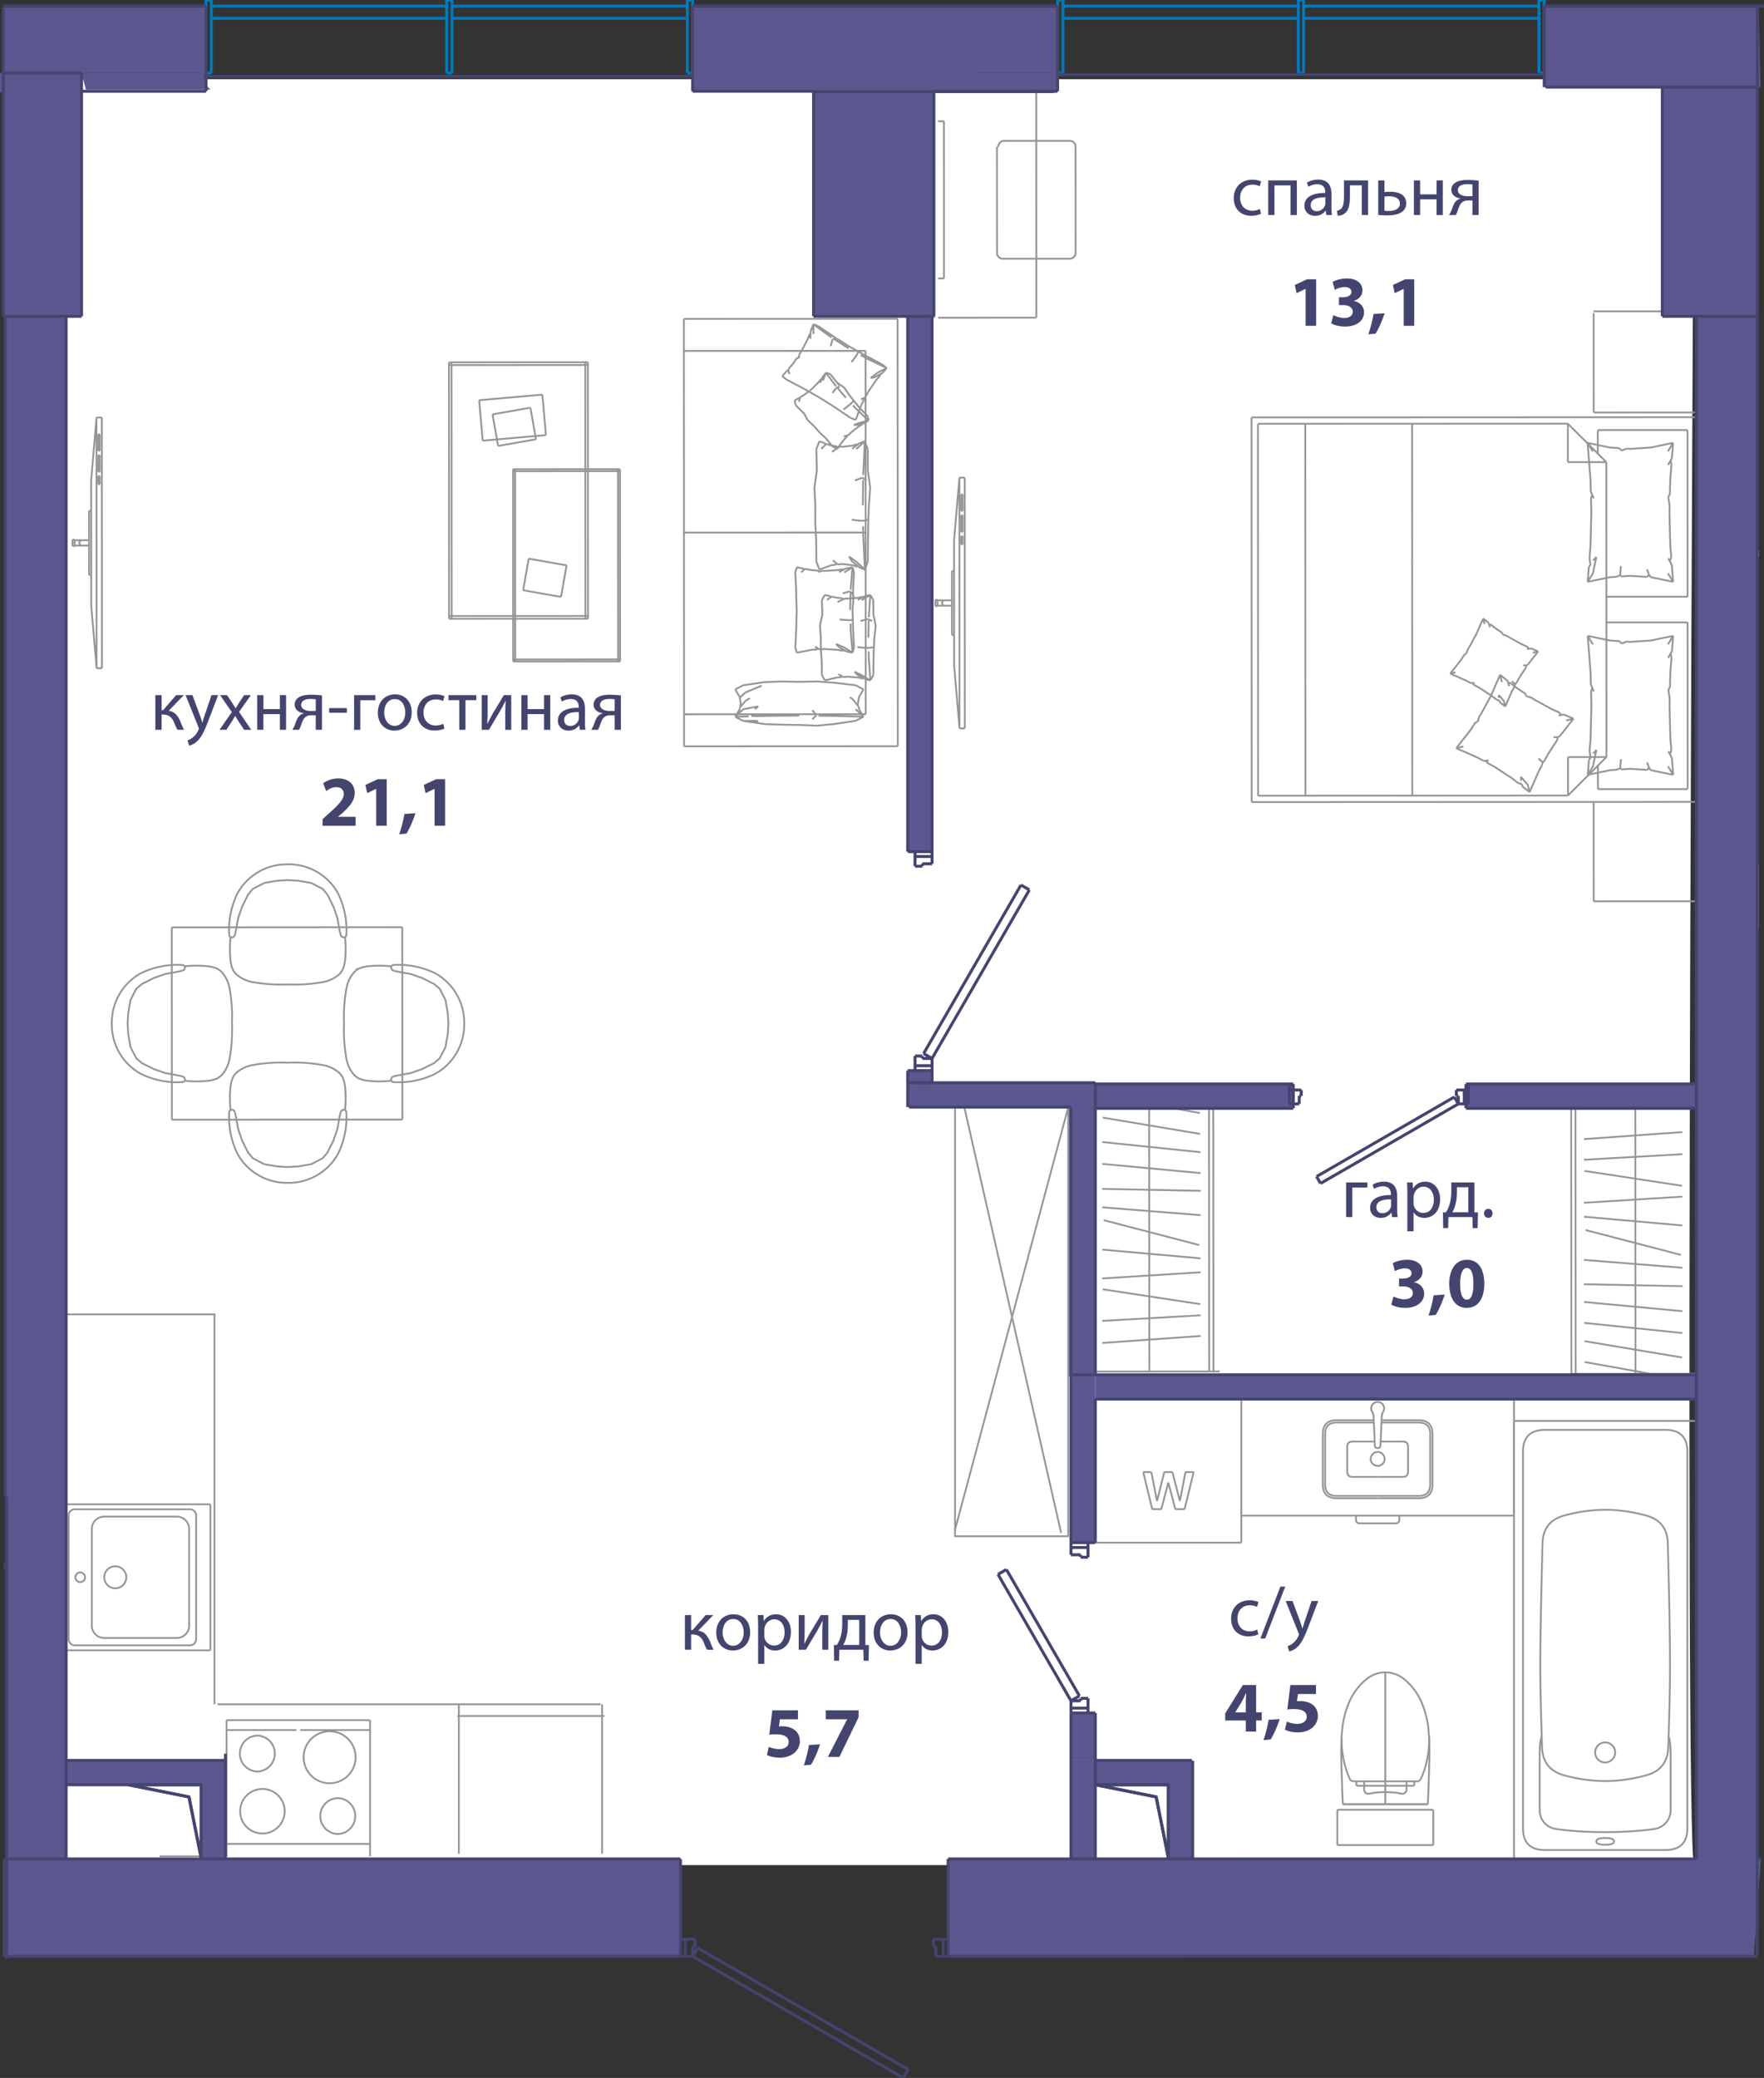 <svg version="1.1" xmlns="http://www.w3.org/2000/svg" xmlns:xlink="http://www.w3.org/1999/xlink" viewBox="0 0.125 147.794 174.097"><rect x="0" y="0.125" width="147.794" height="174.097" fill="#333333" stroke="none"/><path fill-rule="evenodd" clip-rule="evenodd" fill="#FFF" d="M141.942 156.39H5.35V6.762h136.592s-.889 148.74 0 149.63z"></path><path fill="none" stroke="#969595" stroke-width=".15" stroke-miterlimit="10" d="M112.048 154.708h4.02m-4.02-2.956v2.956m0-2.956h4.02m4.018 2.956h-4.019m4.019-2.956v2.956m0-2.956h-4.019m-3.665-6.027c-.057.976-.024 1.893.005 2.81.029.918.052 1.836.102 2.753m0 0h7.117m0 0c.05-.917.073-1.835.102-2.753s.061-1.834 0-2.895m-7.321-.125c.086-.858.12-1.05.157-1.241.078-.39.175-.772.385-1.321m.001 0c.3-.788.78-1.48 1.408-2.034m0 0c1.029-.909 2.391-.909 3.42 0m0 0a5.158 5.158 0 0 1 1.409 2.034m0 0c.21.55.355 1.12.456 1.704"></path><path fill="none" stroke="#969595" stroke-width=".15" stroke-miterlimit="10" d="M119.643 144.657c.086.858.094 1.092.092 1.325a7.88 7.88 0 0 1-.092 1.137 7.827 7.827 0 0 1-.514 1.858c-.051.12-.106.239-.264.393m0 0h-.374m-.001 0h-.646m0 0h-3.552m0 0h-.647m0 0c-.125 0-.25 0-.493-.074m0 0a6.7 6.7 0 0 1-.112-.243 7.754 7.754 0 0 1-.552-2.01 8.242 8.242 0 0 1-.081-1.528m1.238 4.224v-.369m.647.369h-.647m.647-.369v.369m-.647-.369h.647m4.198.369v-.369m-.646.369h.647m-.647-.369v.369m.646-.369h-.646m-1.776.9c.161 0 .322.01.484.02.224.014.449.028.666.077.064.014.127.032.193.04a.44.44 0 0 0 .238-.03.349.349 0 0 0 .195-.338v-.3m-3.552 0v.3a.349.349 0 0 0 .195.338.438.438 0 0 0 .238.03c.066-.008.129-.026.192-.04.218-.049.443-.063.667-.077.162-.01.323-.02.484-.02m0-.531h-1.776m3.552 0h-1.776m3.558 1.549h-7.117m3.558-4.61v-.05m0 3.606v-3.556m0 3.607v-.05m0-.001v.051m0-.8v.75m0-10.017v.44m0-.295v-.145m0 8.608v-8.463m0 8.809v.4m0-9.059v8.659m0-8.852v.193m0-.144v-.05m0 7.668v-7.618m0 8.128v-.51m0 .839v-.329m0 1.053v-.724m0 1.609v.109m0-1.926v1.817m0-1.925v.108m0 1.399v-1.508m0 1.926v-.418m0 .527v-.109m0 .853v-10.814m0 0v-.202m0 0v5.253m0 0v5.566m0-.001v.198m0-3.526v-1.993m-.642-20.116h-3.43m0 0c-.777 0-1.165-.389-1.165-1.166m0 0v-4.206m0-.001c0-.776.388-1.165 1.165-1.165m0 0h3.103m.327 6.344h-3.43"></path><path fill="none" stroke="#969595" stroke-width=".15" stroke-miterlimit="10" d="M111.995 125.459c-.648 0-.971-.324-.971-.972m0 0v-4.206m0-.001c0-.647.323-.97.97-.97m.001 0h3.111m.319 4.555h-2.102m0 0c-.298 0-.447-.149-.447-.447m0 0v-2.068m0 0c0-.298.15-.447.447-.447m0 0h1.853m.249 4.75h3.43m0 0c.777 0 1.166-.389 1.166-1.166m-.001 0v-4.206m0-.001c0-.776-.388-1.165-1.165-1.165m0 0h-3.103m.134-.708c-.074.121-.115.287-.124.497m0 0-.101 2.309m-.001 0c0 .157-.078.235-.235.235m0 0c-.157 0-.235-.078-.235-.235m0 0-.101-2.31m0 .001c-.01-.21-.05-.376-.124-.497m0 0a.505.505 0 0 1-.01-.543m.001 0a.505.505 0 0 1 .47-.274"></path><path fill="none" stroke="#969595" stroke-width=".15" stroke-miterlimit="10" d="M115.425 117.59c.21 0 .366.091.47.274m-.001 0c.103.183.1.364-.008.543m-.461 7.052h3.43m0 0c.648 0 .971-.324.971-.972m0 0v-4.206m0-.001c0-.647-.323-.97-.97-.97m-.001 0h-3.111m-.901 3.074a.583.583 0 1 1 1.165 0 .583.583 0 0 1-1.165 0zm.582 1.481h2.102m0 0c.298 0 .447-.149.447-.447m0 0v-2.068m0 0c0-.298-.149-.447-.447-.447m0 0h-1.853m-2.061 6.534c0 .213.106.32.32.32m-.001-.001h2.986m0 0c.213 0 .32-.106.32-.319m-.001 0v-.328m0 .001h-3.624m0 0v.327m-9.611-.327v-9.765m22.846 9.765h-22.846m22.846-9.765v9.764m-22.846 2.264v-12.028m0 0v12.028m0 0v-12.028m0 12.028H91.77m7.556-5.912h.682m-1.156 2.425.474-2.425m-1.099 0 .625 2.425m-1.307-2.425h.682m-1.288 2.425.606-2.425m-1.08 0 .474 2.425m-1.156-2.425h.682m.075 3.107-.757-3.107m1.516 3.107h-.758m1.345-2.236-.587 2.236m1.174 0-.587-2.236m1.364 2.236h-.777m1.535-3.107-.758 3.107m29.92 19.028c-.172.55-.172 1.001-.172 2.154v3.993m0 0c0 .863.568 1.513 1.424 1.63m0 0c1.245.169 2.6.253 4.064.253m0 0c1.465 0 2.82-.084 4.065-.253m-.001 0c.856-.117 1.424-.767 1.424-1.63m0 0v-3.993c0-1.153 0-1.603-.171-2.154m-5.317-18.976c1.104 0 2.247.16 3.428.48m0 0c1.17.316 1.776 1.08 1.819 2.29m0 0c.126 4.762.19 8.204.19 10.327"></path><path fill="none" stroke="#969595" stroke-width=".15" stroke-miterlimit="10" d="M139.922 139.717c0 1.695-.05 3.966-.151 6.812m0 .001c-.044 1.236-.663 2.015-1.857 2.338m0 0c-1.18.32-2.324.48-3.428.48m0-.001a13.13 13.13 0 0 1-3.428-.479m0 0c-1.194-.323-1.813-1.102-1.857-2.339m0 .001c-.1-2.847-.151-5.118-.151-6.813m0 0c0-2.123.063-5.565.19-10.327m0 0c.042-1.21.649-1.974 1.818-2.29m0 0a13.114 13.114 0 0 1 3.428-.48m-.839 20.33a.839.839 0 1 1 1.678 0 .839.839 0 0 1-1.678 0zm-4.213-27.024c-1.223 0-1.835.612-1.835 1.836m0 0v31.527m0 0c0 1.224.612 1.835 1.835 1.835m0 0h10.104m0 0c1.223 0 1.835-.611 1.835-1.835m0 0v-31.527m0 0c0-1.224-.612-1.836-1.835-1.836m0 0h-10.104m12.69-.75h-15.276m0 0v36.699m6.902-1.473c0-.188.245-.282.736-.282m0 0c.491 0 .737.094.737.282m0 0c0 .187-.246.281-.737.281m0 0c-.491 0-.737-.094-.737-.281M17.626 126.159H5.39m0 0h12.236M5.39 138.394V126.16m0-.001v12.235m0-12.235h12.236m0 0H5.39m12.236 12.235H5.39m0 0V126.16m0-.001h12.236m0 0v12.235m-8.889-6.118a.921.921 0 1 1 1.843 0 .921.921 0 0 1-1.843 0zm-2.419 0a.403.403 0 1 1 .807 0 .403.403 0 0 1-.807 0zm-.05 5.698h9.648m-10.166-.518c0 .286.232.518.518.518m-.518-10.877v10.36m.518-10.878a.518.518 0 0 0-.518.518m10.166-.518H6.268m10.166.518a.518.518 0 0 0-.518-.518m.518 10.877v-10.36m-.518 10.878a.518.518 0 0 0 .518-.518m-7.705-.096h6.086m-7.122-1.037c0 .572.464 1.036 1.036 1.036m-1.036-9.129v8.093m1.036-9.129c-.572 0-1.036.464-1.036 1.036m7.122-1.036H8.729m7.121 1.036c0-.572-.463-1.036-1.035-1.036m1.035 9.129v-8.093m-1.035 9.13c.572 0 1.036-.465 1.036-1.037m2.387 6.595h32.087m.118 0v12.522m-12-12.522v12.522m-.13-11.543h12.326M13.37 155.65h5.402m12.234-11.405H18.98m0 0v10.368m0 0h12.026m0 0v-10.368m-12.026.83v10.575m0-10.575h5.847m.332 0h5.847m0 0v10.575m-2.706-4.873a1.504 1.504 0 0 1 0 3.007 1.504 1.504 0 0 1 0-3.007m-.684-5.599a2.177 2.177 0 1 1 0 4.354 2.177 2.177 0 0 1 0-4.354m-5.63 4.832a1.865 1.865 0 1 1 0 3.732 1.865 1.865 0 1 1 0-3.732m-.425-4.469a1.504 1.504 0 0 1 0 3.007 1.504 1.504 0 0 1 0-3.007m9.445 3.889v6.22m-12.026 0v-6.22"></path><path fill="none" stroke="#969595" stroke-width=".15" stroke-miterlimit="10" d="M4.673 110.245H17.97v32.673M147.277 72.56v5.402m-89.979-51.12.016 35.814m0 0 17.906-.008m0 0-.015-35.813m0 0-17.907.007m.002 2.686 15.22-.006M57.313 59.97l15.22-.007m-.013-30.441.013 30.441M57.306 44.749l15.22-.007m-6.982-13.107.367-.42m-.026.705-.34-.285m1.425-1.811.139-.204m-.678.998.309-.454m.576 2.511-1.43-.755m2.761 1.505-1.33-.75m-.208-3.055.558-1.07m.263-.695.213-.567m0 0 .022.818m-.498.444.157-.415m.319-.847 1.525 1.108m2.709 5.25-.209.401m0 0-.476 1.263m0 0-.413-.165m-1.342-.903 1.342.903m3.012-4.182-.354.405m-.377-.038.731-.367m-.568.651-.319.366m0 0-.678.998m-.611-3.1.477.267m0 0 1.699.818m-4.379-2.411 1.193.76m.392.953-.16.198m.16-.198.337-.49m1.726 1.555-.616.469m-.218 1.179-.224.43m1.435-2.04-.632.354m0 0-.06.02m-.301.057.361-.077m.441-.247-.023.14m-1.59 1.955.186-.053m.183-.109-.183.11m-3.224.191-.141-.108m.983.641-.842-.533m-.076-.059-.038-.013m-.001 0-.333-.212m-.717-5.57-.037.65m-.988 1.65.065-.331m-.902 1.211.363-.417m-.377.574.092.263m-.092-.263.014-.157m-.008.091-.149.088m2.645-3.761-.413-.165m-.227.806-.092.041m.732-.682 1.342.903m.224.142 1.066.675m-1.29-.817.174.133m-.319.068.23-.084m4.308 2.49-.34-.286m-.001 0-1.431-.754m-.656-.37-.675-.38m.778.438.553.312m-2.397-1.425-.138-.025m1.904 1.139-.025-.059m-.029.221.054-.162m.078-.001-.09-.027m.501 4.062.02-.175m-5.474-3.406-.183.099m2.853-1.037.16-.57m-4.209 3.078.367-.42m-.026.705-.34-.285m1.425-1.811.139-.204m-.678.998.309-.454m.576 2.511-1.43-.755m2.761 1.505-1.33-.75m-.208-3.055.558-1.07m.263-.695.213-.567m0 0 .022.818m-.498.444.157-.415m.319-.847 1.525 1.108m2.709 5.25-.209.401m0 0-.476 1.263m0 0-.413-.165m-1.342-.903 1.342.903m3.012-4.182-.354.405m-.377-.038.731-.367m-.568.651-.319.366m0 0-.678.998m-.611-3.1.477.267m0 0 1.699.818m-4.379-2.411 1.193.76m.392.953-.16.198m.16-.198.337-.49m1.726 1.555-.616.469m-.218 1.179-.224.43m1.435-2.04-.632.354m0 0-.06.02m-.301.057.361-.077m.441-.247-.023.14m-1.59 1.955.186-.053m.183-.109-.183.11m-3.224.191-.141-.108m.983.641-.842-.533m-.076-.059-.038-.013m-.001 0-.333-.212m-.717-5.57-.037.65m-.988 1.65.065-.331m-.902 1.211.363-.417m-.377.574.092.263m-.092-.263.014-.157m-.008.091-.149.088m2.645-3.761-.413-.165m-.227.806-.092.041m.732-.682 1.342.903m.224.142 1.066.675m-1.29-.817.174.133m-.319.068.23-.084m4.308 2.49-.34-.286m-.001 0-1.431-.754m-.656-.37-.675-.38m.778.438.553.312m-2.397-1.425-.138-.025m1.904 1.139-.025-.059m-.029.221.054-.162m.078-.001-.09-.027m.501 4.062.02-.175m-5.474-3.406-.183.099m2.853-1.037.16-.57M62.26 60.525l1.27.06m0 0-.18-.08m8.337-2.967.658.347m-2.457-.559-1.419-.104m.001 0-1.497.028m2.915.076 1.799.212m.195 1.492.104-.545m0 0 .36-.6m-10.086-.343 1.798-.266m0 0 1.418-.053m-3.875.667.658-.348m3.217-.319 1.497.027m-5.372.64.36.6m.017.092.48-.439m6.112 1.947.96.009m0 0 2.816.075m0 0-.659-.627m.216-.409-.02-.108m.463 1.144-.36-.6m.001 0-.049-.251m-10.336.856 1.123-.031m-.465-.597-.658.628m1.805-.05 1.012-.028m0 0 2.555-.023m-4.495-1.246-.485.572m0 0-.033.174m0 0-.359.6m2.213-2.6-1.357.565m-.48.439.087.452m.751-.406-.337.204m-.219.719 1.27-.245m0 0-.28.24m-.3.556.457.027m4.652-.502.34.427m3.051-1.342-.235-.172m.723.783-.489-.61m-9.435-.163-.054-.06m7.93 2.298 1.798-.267m-3.218.403 1.42-.136m1.798-.267.658-.347m-5.372.692 1.497.058m3.432-1.786-.06.066m-10.241.975.659.346m3.217.316-1.419-.05m2.915.075-1.496-.025m-1.418-.051-1.8-.265m-.241-1.249.046-.242m-.046.242.044.046m1.187 1.198.28.065m-1.27-.06.99-.006m5.15-.465-.34.342m-4.81.124.1-.014m-1.09.019 1.27.06m0 0-.18-.08m8.337-2.967.658.347m-2.457-.559-1.419-.104m.001 0-1.497.028m2.915.076 1.799.212m.195 1.492.104-.545m0 0 .36-.6m-10.086-.343 1.798-.266m0 0 1.418-.053m-3.875.667.658-.348m3.217-.319 1.497.027m-5.372.64.36.6m.017.092.48-.439m6.112 1.947.96.009m0 0 2.816.075m0 0-.659-.627m.216-.409-.02-.108m.463 1.144-.36-.6m.001 0-.049-.251m-10.336.856 1.123-.031m-.465-.597-.658.628m1.805-.05 1.012-.028m0 0 2.555-.023m-4.495-1.246-.485.572m0 0-.033.174m0 0-.359.6m2.213-2.6-1.357.565m-.48.439.087.452m.751-.406-.337.204m-.219.719 1.27-.245m0 0-.28.24m-.3.556.457.027m4.652-.502.34.427m3.051-1.342-.235-.172m.723.783-.489-.61m-9.435-.163-.054-.06m7.93 2.298 1.798-.267m-3.218.403 1.42-.136m1.798-.267.658-.347m-5.372.692 1.497.058m3.432-1.786-.06.066m-10.241.975.659.346m3.217.316-1.419-.05m2.915.075-1.496-.025m-1.418-.051-1.8-.265m-.241-1.249.046-.242m-.046.242.044.046m1.187 1.198.28.065m-1.27-.06.99-.006m5.15-.465-.34.342m-4.81.124.1-.014M68.648 37.1l.413.148m-.666.51.253-.659m1.718.441.185.022m-2.115 1.994-.041-1.798m1.251-.3.412.047m-1.622 2.051-.199 1.419m.073 1.496-.073-1.496m2.313-3.413.905-.105m.549-.197.448-.163m0 0-.72.66m-.277-.3.328-.118m.669-.242-.126 2.817m-3.927 7.271-.014-1.799m1.605 2.058-.34.04m0-.001-.997.36m0 0-.254-.658m-.089-4.714v1.494m.075 1.421-.075-1.421m4.147 3.876-.398-.143m-.323-.515.72.658m-.638-.229-.358-.13m0 .001-.905-.104m1.761-3.174.013.82m0 0 .128 2.816m-.137-7.492-.03 2.12m-.663 1.239-.26-.054m.26.054.648.056m-.539 3.419-.602-.432m-.579.628-.364.042m0-.001-.405-.349m2.274.627-.674-.54m-.252-.407.252.407m.5.401-.068.053m.186-10.352-.6.452m-1.038-.172-.657.45m-.472-.68.409.148m-.516-.044-.315.322m.315-.322.107-.103m-.042.04-.134-.103m3.649 2.306-.003-1.798m0 0-.255-.659m-.615.288-.054-.046m1.126 3.634-.113 1.496m.113-1.496-.198-1.419m-.455.594.344.232m-.143 7.461.254-.658m.012-1.799-.012 1.799m.032-3.217-.02 1.418m.02-1.418.053-1.497m-.112 1.184-.083.055m-.326.056.326-.056m-2.611 3.736.13-.085m.105-9.722-.167-.132m1.568 2.875.63-.232M68.648 37.1l.413.148m-.666.51.253-.659m1.718.441.185.022m-2.115 1.994-.041-1.798m1.251-.3.412.047m-1.622 2.051-.199 1.419m.073 1.496-.073-1.496m2.313-3.413.905-.105m.549-.197.448-.163m0 0-.72.66m-.277-.3.328-.118m.669-.242-.126 2.817m-3.927 7.271-.014-1.799m1.605 2.058-.34.04m0-.001-.997.36m0 0-.254-.658m-.089-4.714v1.494m.075 1.421-.075-1.421m4.147 3.876-.398-.143m-.323-.515.72.658m-.638-.229-.358-.13m0 .001-.905-.104m1.761-3.174.013.82m0 0 .128 2.816m-.137-7.492-.03 2.12m-.663 1.239-.26-.054m.26.054.648.056m-.539 3.419-.602-.432m-.579.628-.364.042m0-.001-.405-.349m2.274.627-.674-.54m-.252-.407.252.407m.5.401-.068.053m.186-10.352-.6.452m-1.038-.172-.657.45m-.472-.68.409.148m-.516-.044-.315.322m.315-.322.107-.103m-.042.04-.134-.103m3.649 2.306-.003-1.798m0 0-.255-.659m-.615.288-.054-.046m1.126 3.634-.113 1.496m.113-1.496-.198-1.419m-.455.594.344.232m-.143 7.461.254-.658m.012-1.799-.012 1.799m.032-3.217-.02 1.418m.02-1.418.053-1.497m-.112 1.184-.083.055m-.326.056.326-.056m-2.611 3.736.13-.085m.105-9.722-.167-.132m1.568 2.875.63-.232m-3.144 9.821.413.099m-.667.34.254-.44m1.718.295.184.014m-2.115 1.33-.041-1.2m1.252-.199.411.031m-1.622 1.368-.199.946m.072.997-.072-.997m2.314-2.276.905-.07m.549-.132.448-.108m0 0-.72.44m-.277-.2.327-.079m.67-.161-.127 1.878m-3.929 4.848-.013-1.2m1.605 1.372-.34.026m0 0-.997.24m0 0-.254-.438m-.089-3.143v.996m.075.947-.075-.947m4.147 2.584-.398-.096m-.323-.343.72.439m-.638-.153-.358-.086m0-.001-.905-.068m1.762-2.116.012.546m0 0 .128 1.878m-.136-4.995-.03 1.414m-.663.826-.26-.037m.26.037.647.037m-.539 2.279-.602-.288m-.579.419-.364.028m0 0-.405-.233m2.273.417-.673-.36m-.252-.271.252.271m.5.268-.068.035m.188-6.902-.6.302m-1.038-.114-.658.3m-.472-.453.41.098m-.516-.03-.315.215m.315-.215.107-.068m-.042.027-.134-.07m3.649 1.538-.004-1.199m0 0-.254-.439m-.616.193-.054-.032m1.126 2.422-.114.998m.114-.998-.198-.945m-.455.395.344.155m-.144 4.975.254-.44m.012-1.198-.012 1.199m.033-2.145-.02.946m.02-.946.052-.998m-.112.79-.082.036m-.327.038.327-.038m-2.612 2.491.13-.057m.106-6.481-.167-.088m1.568 1.917.63-.155m-3.607-2.032.413.099m-.667.34.254-.44m1.718.295.184.014m-2.115 1.33-.041-1.2m1.252-.199.411.031m-1.622 1.368-.199.946m.072.997-.072-.997m2.314-2.276.905-.07m.549-.132.448-.108m0 0-.72.44m-.277-.2.327-.079m.67-.161-.127 1.878m-3.929 4.848-.013-1.2m1.605 1.372-.34.026m0 0-.997.24m0 0-.254-.438m-.089-3.143v.996m.075.947-.075-.947m4.147 2.584-.398-.096m-.323-.343.72.439m-.638-.153-.358-.086m0-.001-.905-.068m1.762-2.116.012.546m0 0 .128 1.878m-.136-4.995-.03 1.414m-.663.826-.26-.037m.26.037.647.037m-.539 2.279-.602-.288m-.579.419-.364.028m0 0-.405-.233m2.273.417-.673-.36m-.252-.271.252.271m.5.268-.068.035m.188-6.902-.6.302m-1.038-.114-.658.3m-.472-.453.41.098m-.516-.03-.315.215m.315-.215.107-.068m-.042.027-.134-.07m3.649 1.538-.004-1.199m0 0-.254-.439m-.616.193-.054-.032m1.126 2.422-.114.998m.114-.998-.198-.945m-.455.395.344.155m-.144 4.975.254-.44m.012-1.198-.012 1.199m.033-2.145-.02.946m.02-.946.052-.998m-.112.79-.082.036m-.327.038.327-.038m-2.612 2.491.13-.057m.106-6.481-.167-.088m1.568 1.917.63-.155m-5.967-4.349.507.099m-.629.34.122-.439m2.109.294.227.014m-1.111-.069.506.031m-1.772 1.784-.08-1.615m.083 2.145.034.997m-.037-1.527.003.53m2.374-2.276 1.111-.07m.674-.132.55-.108m.001 0-.694.44m-.53-.2.402-.079m.822-.161-.156 1.878m-2.871 5.02-.417.027m0 0-1.225.24m0 0-.122-.44m.08-1.615-.08 1.616m4.794.437-.489-.096m-.206-.343.695.439m-.785-.153-.44-.086m0 0-1.111-.07m2.164-2.115.015.546m0 0 .157 1.878m-.167-4.995-.036 1.413m-.625.826-.253-.036m.253.036.605.037m-.472 2.28-.68-.288m-.961.419-.446.028m2.293.184-.636-.36m0 0-.044-.042m-.206-.229.25.271m.451.256-.11.047m-2.346-.36.174.132m.174.101-.174-.1m-1.735-2.669.004-.177m-.027 1.173.023-.996m.004-.133-.001-.002m0 0 .009-.396m4.125-3.475-.578.302m-1.727 0 .293-.114m-1.385-.153.501.098m-.632-.029-.217.214m.217-.214.13-.069m-.07.037-.146-.079m4.287.338-.122-.439m-.748.21-.074-.049m.829 3.42.069-.997m.046-2.145-.08 1.615m0 0 .034.53m-.318-.55.232.154m.013 4.975.121-.44m0 .001-.08-1.616m-.019-.738v-.014m.001 0-.019-.775m.021.892.016.635m-.008-2.788.04.264m-.04-.264-.046-.132m.035 2.182-.034.037m-.211.037.21-.037m.038.066-.003-.102m-3.052 2.527.153-.07m.11-6.454-.177-.102m2.115 1.917.584-.155m-4.43-2.032.507.099m-.629.34.122-.439m2.109.294.227.014m-1.111-.069.506.031m-1.772 1.784-.08-1.615m.083 2.145.034.997m-.037-1.527.003.53m2.374-2.276 1.111-.07m.674-.132.55-.108m.001 0-.694.44m-.53-.2.402-.079m.822-.161-.156 1.878m-2.871 5.02-.417.027m0 0-1.225.24m0 0-.122-.44m.08-1.615-.08 1.616m4.794.437-.489-.096m-.206-.343.695.439m-.785-.153-.44-.086m0 0-1.111-.07m2.164-2.115.015.546m0 0 .157 1.878m-.167-4.995-.036 1.413m-.625.826-.253-.036m.253.036.605.037m-.472 2.28-.68-.288m-.961.419-.446.028m2.293.184-.636-.36m0 0-.044-.042m-.206-.229.25.271m.451.256-.11.047m-2.346-.36.174.132m.174.101-.174-.1m-1.735-2.669.004-.177m-.027 1.173.023-.996m.004-.133-.001-.002m0 0 .009-.396m4.125-3.475-.578.302m-1.727 0 .293-.114m-1.385-.153.501.098m-.632-.029-.217.214m.217-.214.13-.069m-.07.037-.146-.079m4.287.338-.122-.439m-.748.21-.074-.049m.829 3.42.069-.997m.046-2.145-.08 1.615m0 0 .034.53m-.318-.55.232.154m.013 4.975.121-.44m0 .001-.08-1.616m-.019-.738v-.014m.001 0-.019-.775m.021.892.016.635m-.008-2.788.04.264m-.04-.264-.046-.132m.035 2.182-.034.037m-.211.037.21-.037m.038.066-.003-.102m-3.052 2.527.153-.07m.11-6.454-.177-.102m2.115 1.917.584-.155m-4.604-16 .333-.197m-.258.571-.075-.374m1.328-.887.134-.105m-.657.515.3-.234m-.298 1.831-.732-.746m.663.614.342.645m.543.518-.543-.518m.382-2.625.588-.593m.312-.411.254-.334m0 0-.246.66m-.32.085.186-.245m.38-.5.85 1.13m-.256 5.094-.567-.7m1.717-.15-.22.222m0 0-.567.745m0 0-.363-.117m-1.587-1.743.496.559m.524.484-.524-.484m4.07-1.029-.32.19m-.364-.022.684-.168m-.516.305-.289.172m0 0-.657.515m.157-2.264.281.298m0 0 1.024.974m-2.583-2.715.684.81m-.015.842-.186.13m.186-.13.434-.349m.796 1.58-.548.2m-.23.624-.236.238m.001 0-.372.097m1.748-1.137-.612.183m-.299-.006.299.006m.449-.134-.032.066m-3.311-3.982-.238.515m-.904.804.108-.21m-.853.605.33-.195m-.369.299-.082.29m.082-.29.04-.104m-.017.045-.126.04m2.646-2.017-.363-.116m-.324.485-.056.015m1.904.736.426.624m-1.587-1.744.761.946m.4.174-.583-.402m-.062.426.283-.098m2.411 2.849-.074-.375m-.63-.643.63.643m-1.083-1.189.453.546m-.453-.546-.466-.587m.346.484-.027.061m-.176.194.176-.194m-.525 2.969.059-.114m-3.157-3.689-.158.048m2.065.087.326-.446m-3.495 1.07.333-.197m-.258.571-.075-.374m1.328-.887.134-.105m-.657.515.3-.234m-.298 1.831-.732-.746m.663.614.342.645m.543.518-.543-.518m.382-2.625.588-.593m.312-.411.254-.334m0 0-.246.66m-.32.085.186-.245m.38-.5.85 1.13m-.256 5.094-.567-.7m1.717-.15-.22.222m0 0-.567.745m0 0-.363-.117m-1.587-1.743.496.559m.524.484-.524-.484m4.07-1.029-.32.19m-.364-.022.684-.168m-.516.305-.289.172m0 0-.657.515m.157-2.264.281.298m0 0 1.024.974m-2.583-2.715.684.81m-.015.842-.186.13m.186-.13.434-.349m.796 1.58-.548.2m-.23.624-.236.238m.001 0-.372.097m1.748-1.137-.612.183m-.299-.006.299.006m.449-.134-.032.066m-3.311-3.982-.238.515m-.904.804.108-.21m-.853.605.33-.195m-.369.299-.082.29m.082-.29.04-.104m-.017.045-.126.04m2.646-2.017-.363-.116m-.324.485-.056.015m1.904.736.426.624m-1.587-1.744.761.946m.4.174-.583-.402m-.062.426.283-.098m2.411 2.849-.074-.375m-.63-.643.63.643m-1.083-1.189.453.546m-.453-.546-.466-.587m.346.484-.027.061m-.176.194.176-.194m-.525 2.969.059-.114m-3.157-3.689-.158.048m2.065.087.326-.446M37.842 51.74h-.218m.209-21.027h-.218m.009 21.257-.01-21.487m.228 21.257v.23m-.009-21.257v-.23m-.209 21.487 11.64-.004m-.001 0v-.23m-.009-21.028v-.23m0 0h-.218m-11.203.005h-.218m.227 21.257-.009-21.027m11.203-.235-11.203.005m.009 21.257 11.203-.004m0 0v.23m.209-21.258.009 21.028m-.227-21.028v-.23m-11.203.235 11.203-.005m.009 21.028-.01-21.028m.01 21.028h.218m-.009-21.028h-.218m-5.871 24.669h-.168m.161-15.77h-.168m.007 15.943-.007-16.116m.175 15.943v.173m-.007-15.943v-.173m-.161 16.116 8.954-.004m-.001 0v-.173m-.006-15.77v-.173m0 0h-.168m-8.618.004h-.168m.175 15.943-.007-15.77m8.618-.177-8.618.004m.007 15.943 8.618-.004m0 0v.173m.161-15.943.007 15.77m-.175-15.77v-.173m-8.618.177 8.618-.004m.007 15.77-.007-15.77m.007 15.77h.168m-.007-15.77h-.168m-6.329-6.359-.057.005m.052-.058.298 3.39m0-.001-5.298.466m0 0-.298-3.39m0 .001 5.298-.466m-.996 1.134-.033.006m.027-.047.467 2.645m0 0-3.174.561m0 0-.468-2.645m0 0 3.174-.561m-.15 12.689.034.006m-.027-.047-.465 2.645m-.001 0 3.175.558m0 0 .465-2.645m0 0-3.174-.558M7.642 48.294l-.002-5.372m0 0h-.179m0 0 .002 5.372m0 0h.18m-.181-2.462v-.448m0 0-1.209.001m0 0v.448m0 0h1.21m-1.21.044v-.537m0 0h-.179m0 0v.538m0 0h.18M8.541 56.11l-.009-21.005m0 0h-.448m0 0-.445 5.252m0 0 .004 10.503m0 0 .45 5.25m0 0h.448m-.187-19.604v1.4m0 0h-.112m0 0v-1.4m0 0h.112m0 1.75v1.4m.001 0h-.112m0 0v-1.4m-.001 0h.112m.001 1.751v.7m0 0h-.112m0 0v-.7m0 0h.112M8.093 56.11l-.009-21.005m-1.226 10.28a.224.224 0 0 0 0 .447m73.081 7.499-.003-5.372m0 .001h-.179m0 0 .003 5.371m0 0h.179m-.181-2.461v-.448m0 0H78.55m0 0v.448m0 0h1.208m-1.208.045v-.538m0 0h-.18m0 0v.538m0 0h.18m2.287 10.233-.009-21.006m0 0h-.447m-.001 0-.445 5.252m0 0 .005 10.503m0 0 .45 5.25m0 .001h.447m-.187-19.605v1.4m0 0h-.111m0 0-.001-1.4m0 0h.112m0 1.75.001 1.4m0 .001h-.112m.001 0-.001-1.4m0-.001h.112m0 1.751v.7m.001 0h-.112m0 0v-.7m0 0h.111m-.261 16.104-.01-21.006m-1.226 10.28a.224.224 0 0 0 0 .448m68.136-4.596v.448m0 .044v-.537m0 .001h-.179m0 0v.536m.001 0h.179m-12.702 3.358-.005-11.281m6.809 11.278-6.804.003m6.798-13.97.006 13.967m-7.527-13.964 7.521-.003m-7.52 1.973v-1.97m.717 2.686-.717-.716m.727 25.427-.005-11.281m-.711 11.997.716-.716m-.714 2.686-.002-1.97m7.522 1.967-7.52.003m7.514-13.97.006 13.967m-6.81-13.964 6.804-.003m-35.993-1.06-.006-15.578m0 0 25.964-.011m.001-.001 3.224 3.223m0 0 .005 12.355M131.36 35.62v3.224m3.224-.001-3.223.001m3.228 12.354.005 12.356m0 0-3.222 3.224m0 0-25.964.012m0 0-.007-15.58m25.971 15.568v-3.223m3.222-.001-3.223.001m-26.501 3.772-.013-32.232m0 0 37.604-.016m.014 32.231-37.604.017m28.65-.012.007 8.325m0 0 8.953-.004m-8.96-49.278.007 8.326m0 0 8.953-.004m-.006 32.63-8.954.005m-7.837-10.65.616.484m-.464.118-.152-.602m2.624 1.912.292.191m-1.427-.934.65.425m-3.711 1.639.814-1.498m0 0 .758-1.735m2.916 2.103 1.498.814m.955.418.78.34m-.001 0-.602.152m-1.132-.91.57.25m1.164.508-1.169 1.49m-6.357 2.047-.562-.306m0 0-1.735-.758m.001 0 .601-.151m1.315-2.48.186-.284m-2.102 2.915 1.168-1.489m0 0 .431-.658m4.548 5.822-.594-.466m.443-.136.151.602m-.954-.748-.535-.42m0 0-1.426-.934m3.934-.113-.26.48m-.001.001-.758 1.734m2.348-4.416-.775 1.184m.933-1.426-.194.065m-1.449 1.898-.125-.117m.125.117.24.188m0-.001-.084.293m-1.17 1.613-.579-.682m-2.185-.818-.602-.328m.086-.22-.42.039m3.121 1.327.021.329m.059.291-.304-.085m-2.563-1.681-.157-.198m3.08 2.162-.056-.198m-3.695-5.245.114-.397m-.316.484.202-.087m6.968-.549.273-.03m-.468.072.195-.042m-.112-.199.112.2m-2.916-1.587.444.133m-.486-.317.042.184m-1.301-1.089.61.48m-.873-.685.056.161m0 0 .088.303m-.088-.303.207.044m3.942 4.717-.036-.177m-1.101 2.025.362-.664m-.47.724.108-.06m.791-2.03.31.005m-4.785-5.23.616.484m-.464.118-.152-.602m2.624 1.912.292.191m-1.427-.934.65.425m-3.711 1.639.814-1.498m0 0 .758-1.735m2.916 2.103 1.498.814m.955.418.78.34m-.001 0-.602.152m-1.132-.91.57.25m1.164.508-1.169 1.49m-6.357 2.047-.562-.306m0 0-1.735-.758m.001 0 .601-.151m1.315-2.48.186-.284m-2.102 2.915 1.168-1.489m0 0 .431-.658m4.548 5.822-.594-.466m.443-.136.151.602m-.954-.748-.535-.42m0 0-1.426-.934m3.934-.113-.26.48m-.001.001-.758 1.734m2.348-4.416-.775 1.184m.933-1.426-.194.065m-1.449 1.898-.125-.117m.125.117.24.188m0-.001-.084.293m-1.17 1.613-.579-.682m-2.185-.818-.602-.328m.086-.22-.42.039m3.121 1.327.021.329m.059.291-.304-.085m-2.563-1.681-.157-.198m3.08 2.162-.056-.198m-3.695-5.245.114-.397m-.316.484.202-.087m6.968-.549.273-.03m-.468.072.195-.042m-.112-.199.112.2m-2.916-1.587.444.133m-.486-.317.042.184m-1.301-1.089.61.48m-.873-.685.056.161m0 0 .088.303m-.088-.303.207.044m3.942 4.717-.036-.177m-1.101 2.025.362-.664m-.47.724.108-.06m.791-2.03.31.005m-6.206-9.945.462.362m-.348.089-.114-.451m1.968 1.434.219.143m-1.07-.701.487.32m-2.783 1.228.61-1.123m.001-.001.568-1.3m2.187 1.577 1.123.61m.717.313.584.256m0 0-.451.114m-.85-.683.428.187m.873.382-.877 1.117m-4.767 1.535-.422-.229m0 0-1.301-.568m0-.001.451-.113m.986-1.86.14-.213m-1.577 2.186.877-1.116m0 0 .323-.494m3.411 4.367-.445-.35m.331-.102.114.452m-.716-.562-.4-.315m-.001 0-1.07-.7m2.951-.084-.196.36m0 0-.568 1.3m1.76-3.312-.58.888m.699-1.069-.145.049m-1.087 1.424-.094-.088m.094.088.18.14m0 0-.063.22m-.878 1.209-.434-.511m-1.639-.614-.451-.246m.065-.164-.316.028m2.341.996.016.246m.044.218-.228-.063m-1.922-1.261-.118-.148m2.311 1.621-.043-.149m-2.77-3.933.084-.298m-.237.363.152-.065m5.226-.412.204-.023m-.349.055.145-.032m-.085-.149.085.15m-2.187-1.19.333.1m-.364-.239.03.139m-.975-.817.458.36m-.655-.515.042.122m0 0 .066.227m-.066-.227.155.033m2.956 3.537-.026-.132m-.826 1.519.271-.499m-.352.544.081-.045m.594-1.523.232.004m-3.589-3.922.462.362m-.348.089-.114-.451m1.968 1.434.219.143m-1.07-.701.487.32m-2.783 1.228.61-1.123m.001-.001.568-1.3m2.187 1.577 1.123.61m.717.313.584.256m0 0-.451.114m-.85-.683.428.187m.873.382-.877 1.117m-4.767 1.535-.422-.229m0 0-1.301-.568m0-.001.451-.113m.986-1.86.14-.213m-1.577 2.186.877-1.116m0 0 .323-.494m3.411 4.367-.445-.35m.331-.102.114.452m-.716-.562-.4-.315m-.001 0-1.07-.7m2.951-.084-.196.36m0 0-.568 1.3m1.76-3.312-.58.888m.699-1.069-.145.049m-1.087 1.424-.094-.088m.094.088.18.14m0 0-.063.22m-.878 1.209-.434-.511m-1.639-.614-.451-.246m.065-.164-.316.028m2.341.996.016.246m.044.218-.228-.063m-1.922-1.261-.118-.148m2.311 1.621-.043-.149m-2.77-3.933.084-.298m-.237.363.152-.065m5.226-.412.204-.023m-.349.055.145-.032m-.085-.149.085.15m-2.187-1.19.333.1m-.364-.239.03.139m-.975-.817.458.36m-.655-.515.042.122m0 0 .066.227m-.066-.227.155.033m2.956 3.537-.026-.132m-.826 1.519.271-.499m-.352.544.081-.045m.594-1.523.232.004m12.334-2.472-.099 1.263m-.34-.549.439-.714m-.293 5.255-.014.565m.068-2.768-.03 1.26m-3.313-3.808 1.704-.114m0 0 1.878-.39m-.307 5.82.07 2.768m.133 1.68.108 1.372m0 0-.439-.714m.199-2.338.079 1.003m.161 2.049-1.878-.389m-5.022-7.158-.026-1.038m0 0-.241-3.052m0 0 .44.713m2.802-.235.34.023m-3.582-.501 1.878.388m-.001 0 .787.052m-2.659 11.2.095-1.217m.343.504-.438.713m.152-1.955.086-1.097m0 0 .068-2.768m2.118 5.393-.547.037m0 0-1.877.39m4.995-.411-1.414-.093m1.703.112-.155-.216m-2.374-.437.036-.272m-.036.272-.037.49m0 .001-.294.127m-1.986-.286.288-1.377m-.42-3.73-.028-1.112m.234-.064-.25-.554m.464 5.46-.27.304m-.22.325-.084-.494m.126-4.978.09-.383m-.273 6.099.141-.244m2.602-9.529.4-.172m-.579-.038.18.21m4.049 9.261.166.354m-.302-.591.136.237m.113-.324-.113.324m-.136-5.39.113.73m.023-.943-.137.213m.266-2.722-.098 1.25m.14-1.789-.11.213m-.001 0-.214.375m.214-.375.069.326m-2.022 9.43.134-.197m-2.304.155.756-.051m-.863-.05.107.1m2.149-.591.155.437m2.029-11.035-.099 1.263m-.34-.549.439-.714m-.293 5.255-.014.565m.068-2.768-.03 1.26m-3.313-3.808 1.704-.114m0 0 1.878-.39m-.307 5.82.07 2.768m.133 1.68.108 1.372m0 0-.439-.714m.199-2.338.079 1.003m.161 2.049-1.878-.389m-5.022-7.158-.026-1.038m0 0-.241-3.052m0 0 .44.713m2.802-.235.34.023m-3.582-.501 1.878.388m-.001 0 .787.052m-2.659 11.2.095-1.217m.343.504-.438.713m.152-1.955.086-1.097m0 0 .068-2.768m2.118 5.393-.547.037m0 0-1.877.39m4.995-.411-1.414-.093m1.703.112-.155-.216m-2.374-.437.036-.272m-.036.272-.037.49m0 .001-.294.127m-1.986-.286.288-1.377m-.42-3.73-.028-1.112m.234-.064-.25-.554m.464 5.46-.27.304m-.22.325-.084-.494m.126-4.978.09-.383m-.273 6.099.141-.244m2.602-9.529.4-.172m-.579-.038.18.21m4.049 9.261.166.354m-.302-.591.136.237m.113-.324-.113.324m-.136-5.39.113.73m.023-.943-.137.213m.266-2.722-.098 1.25m.14-1.789-.11.213m-.001 0-.214.375m.214-.375.069.326m-2.022 9.43.134-.197m-2.304.155.756-.051m-.863-.05.107.1m2.149-.591.155.437m2.022-27.203-.099 1.262m-.34-.549.439-.713m-.293 5.254-.014.565m.068-2.768-.03 1.26m-3.313-3.808 1.704-.114m0 0 1.878-.39m-.307 5.82.07 2.769m.133 1.68.109 1.37m0 0-.44-.712m.199-2.338.079 1.002m.162 2.048-1.878-.387m-5.023-7.159-.026-1.038m0 0-.241-3.051m0 0 .44.713m2.802-.235.34.022m-3.582-.5 1.878.388m0 0 .786.052m-2.659 11.199.095-1.217m.344.503-.439.714m.153-1.955.085-1.097m.001 0 .067-2.768m2.118 5.394-.546.036m0 0-1.878.39m4.995-.41-1.414-.094m1.704.113-.156-.217m-2.374-.437.036-.272m-.036.272-.037.491m0 0-.294.128m-1.985-.288.287-1.375m-.42-3.731-.028-1.112m.233-.064-.249-.554m.464 5.461-.27.303m-.22.325-.083-.494m.126-4.977.088-.384m-.272 6.099.141-.244m2.603-9.528.398-.172m-.578-.038.18.21m4.05 9.26.165.354m-.302-.591.136.237m.113-.323-.113.323m-.137-5.39.114.73m.024-.942-.138.212m.266-2.722-.098 1.25m.14-1.789-.11.213m0 0-.215.375m.215-.375.068.326m-2.022 9.431.134-.198m-2.304.154.756-.05m-.863-.05.107.1m2.149-.59.155.436m2.029-11.034-.099 1.262m-.34-.549.439-.713m-.293 5.254-.014.565m.068-2.768-.03 1.26m-3.313-3.808 1.704-.114m0 0 1.878-.39m-.307 5.82.07 2.769m.133 1.68.109 1.37m0 0-.44-.712m.199-2.338.079 1.002m.162 2.048-1.878-.387m-5.023-7.159-.026-1.038m0 0-.241-3.051m0 0 .44.713m2.802-.235.34.022m-3.582-.5 1.878.388m0 0 .786.052m-2.659 11.199.095-1.217m.344.503-.439.714m.153-1.955.085-1.097m.001 0 .067-2.768m2.118 5.394-.546.036m0 0-1.878.39m4.995-.41-1.414-.094m1.704.113-.156-.217m-2.374-.437.036-.272m-.036.272-.037.491m0 0-.294.128m-1.985-.288.287-1.375m-.42-3.731-.028-1.112m.233-.064-.249-.554m.464 5.461-.27.303m-.22.325-.083-.494m.126-4.977.088-.384m-.272 6.099.141-.244m2.603-9.528.398-.172m-.578-.038.18.21m4.05 9.26.165.354m-.302-.591.136.237m.113-.323-.113.323m-.137-5.39.114.73m.024-.942-.138.212m.266-2.722-.098 1.25m.14-1.789-.11.213m0 0-.215.375m.215-.375.068.326m-2.022 9.431.134-.198m-2.304.154.756-.05m-.863-.05.107.1m2.149-.59.155.436m4.311-22.056-8.953.003m-15.183 40.571-.013-31.158m0 0-8.953.004m0 0 .013 31.158m0 0 8.953-.004M84.023 11.927l5.597-.003m.494.494.004 8.889m-.494.493-5.596.003m-.494-.493-.004-8.89m6.584-.002a.494.494 0 0 0-.494-.494m.004 9.876a.494.494 0 0 0 .494-.493m-6.584.003c0 .272.22.493.494.493m-.005-9.876c-.193.034-.377.271-.412.529m3.217 14.284-8.23.003"></path><path fill="none" stroke="#969595" stroke-width=".15" stroke-miterlimit="10" d="M86.828 26.74 86.82 6.987h-8.548v19.756m.318-16.46h.494m.006 13.168h-.494m.488-13.168.006 13.168m-.006-13.168.006 13.168m0 0h-.494m-.006-13.168h.494m23.106 104.745-.523.005m0 0-.004-8.953M90.906 92.395l10.744-.004m.017 22.642-10.744.005M101.65 92.39l.017 22.643m-.375-22.643.017 22.643m-5.031-22.64.017 22.642m4.24-21.657-8.14-1.452m8.148 3.2-8.155-1.366m8.19 2.9-8.224-.853m8.229 2.603-8.232-.772m8.249 2.259-8.266-.164m8.256 2.201-8.243-.657m8.123 3.161-8.001-2.084m8.119 3.199-8.236-.732m8.245 1.898-8.252.517m8.213 2.155-8.173-1.246m8.215 2.179-8.255.47m8.252 1.262-8.248.587m9.301-20.253-10.744.005m40.212.195.522-.005m0 0 .004 8.954m10.756 13.684-10.743.005m-.017-22.643 10.744-.004m-10.727 22.647-.017-22.643m.375 22.643-.017-22.643m5.031 22.641-.017-22.643m-4.24 21.657 8.14 1.452m-8.148-3.199 8.155 1.366m-8.19-2.899 8.224.851m-8.229-2.603 8.232.773m-8.25-2.259 8.267.164m-8.255-2.201 8.242.657m-8.123-3.162 8.001 2.085m-8.118-3.199 8.235.732m-8.245-1.898 8.252-.517m-8.213-2.156 8.173 1.247m-8.215-2.18 8.255-.469m-8.252-1.262 8.248-.587m-9.301 20.252 10.744-.005M80.016 92.621h9.482v36.214h-9.482zm.593-.548 8.296 36.488m-8.889-.274 9.778-36.489M15.455 81.072l.01.016m-.01-.016a.652.652 0 0 0-.012-.02m0 0a.11.11 0 0 0-.024-.027m0 0a.235.235 0 0 0-.085-.041m0 0a.48.48 0 0 0-.107-.013m0 0a6.964 6.964 0 0 0-3.446.707m0 0a4.725 4.725 0 0 0-2.414 4.205m0 0v.001m0 0a4.725 4.725 0 0 0 2.418 4.203m0 0a6.963 6.963 0 0 0 3.446.704m0-.001a.474.474 0 0 0 .107-.012m0 0a.236.236 0 0 0 .085-.041m0 0a.114.114 0 0 0 .024-.027m0 0 .012-.02m.01-.016a.335.335 0 0 0-.01.016m.01-.016c.59.064 1.185.072 1.777.021m0 0a3.01 3.01 0 0 0 .864-.179m0 0c.222-.095.416-.244.565-.434m0 0c.275-.35.463-.759.548-1.195m0 0c.184-.991.255-2 .212-3.007m0 0v-.002m0 0a13.359 13.359 0 0 0-.214-3.007m-.001 0a2.81 2.81 0 0 0-.549-1.194m0 0a1.438 1.438 0 0 0-.565-.434m0 0a3.043 3.043 0 0 0-.864-.178m0 0a9.217 9.217 0 0 0-1.777.023m-.207.372-.363.08-1.043.19-.941.326-1.013.505-.476.404-.49.948-.19 1.1-.051.87m4.571 4.418-.363-.078-1.043-.19-.942-.325-1.013-.505-.476-.403-.492-.948-.19-1.1-.052-.868"></path><path fill="none" stroke="#969595" stroke-width=".15" stroke-miterlimit="10" d="m15.262 90.301.106.045.082.078.042.12-.002.078-.021.052m-.211-9.214.106-.044.082-.078.042-.12-.002-.078-.022-.052m17.341-.016a.383.383 0 0 1-.01.016m.01-.016a.656.656 0 0 1 .012-.02m0 0a.11.11 0 0 1 .023-.027m0 0a.235.235 0 0 1 .085-.041m0 0a.48.48 0 0 1 .107-.013m0 0a6.964 6.964 0 0 1 3.446.707m0 0a4.725 4.725 0 0 1 2.414 4.205m0 0v.001m0 0a4.725 4.725 0 0 1-2.417 4.203m0 0a6.963 6.963 0 0 1-3.447.704m0-.001a.474.474 0 0 1-.107-.012m0 0a.236.236 0 0 1-.085-.041m0 0a.114.114 0 0 1-.023-.027m0 0a1.053 1.053 0 0 1-.012-.02m-.011-.016.01.016m-.01-.016a9.208 9.208 0 0 1-1.777.021m0 0a3.042 3.042 0 0 1-.864-.179m.001 0a1.439 1.439 0 0 1-.566-.434m0 0a2.809 2.809 0 0 1-.548-1.195m0 0c-.184-.991-.255-2-.211-3.007m0 0v-.002m0 0c-.043-1.007.03-2.016.214-3.007m0 0a2.81 2.81 0 0 1 .55-1.194m-.001 0c.15-.19.343-.339.565-.434m0 0a3.05 3.05 0 0 1 .865-.178m0 0a9.217 9.217 0 0 1 1.777.023m.206.372.363.08 1.043.19.942.326 1.012.505.476.404.491.948.19 1.1.05.87m-4.571 4.418.363-.078 1.043-.19.942-.325 1.013-.505.477-.403.491-.948.191-1.1.051-.868m-4.571 4.417-.105.045-.083.078-.042.12.002.078.022.052"></path><path fill="none" stroke="#969595" stroke-width=".15" stroke-miterlimit="10" d="m33.001 81.46-.106-.044-.082-.078-.042-.12.002-.078.022-.052M28.92 93.14a.4.4 0 0 1-.016-.01m.016.01a.653.653 0 0 1 .02.012m0 0a.11.11 0 0 1 .026.023m0 0c.02.026.034.055.042.085m0 0a.48.48 0 0 1 .012.107m0 0a6.964 6.964 0 0 1-.707 3.446m0 0a4.725 4.725 0 0 1-4.204 2.414m0 0h-.002m0 0a4.725 4.725 0 0 1-4.202-2.417m0 0a6.963 6.963 0 0 1-.704-3.447m-.001 0c0-.036.005-.072.013-.107m0 0a.236.236 0 0 1 .041-.085m0 0a.114.114 0 0 1 .027-.023m0 0 .02-.012m.016-.01a.33.33 0 0 1-.016.01m.016-.01a9.208 9.208 0 0 1-.021-1.778m0 0c.017-.295.078-.586.179-.864m0 0c.095-.221.245-.416.434-.565m.001.001a2.81 2.81 0 0 1 1.194-.549m0 0c.992-.184 2-.255 3.007-.211m0 0h.002m0 0c1.007-.043 2.016.03 3.007.214m0 0a2.81 2.81 0 0 1 1.194.55m0-.001c.19.15.34.343.434.565m0 0c.101.278.161.57.179.865m0 0c.05.591.042 1.186-.023 1.777m-.374.206-.078.363-.19 1.043-.327.942-.505 1.012-.404.476-.948.491-1.1.19-.869.05m-4.419-4.571.079.363.19 1.043.324.942.505 1.013.403.477.948.491 1.1.191.869.051"></path><path fill="none" stroke="#969595" stroke-width=".15" stroke-miterlimit="10" d="m19.69 93.332-.045-.105-.077-.083-.12-.042-.078.002-.053.022m9.213.21.046-.106.077-.082.12-.042.078.002.053.022m.016-14.504a.392.392 0 0 0-.016.01m.016-.01a.638.638 0 0 0 .02-.012m0 0a.11.11 0 0 0 .026-.023m0-.001a.236.236 0 0 0 .042-.084m0 0a.48.48 0 0 0 .012-.107m0 0a6.964 6.964 0 0 0-.707-3.446m0 0a4.725 4.725 0 0 0-4.204-2.414m0 .001h-.002m0 0a4.725 4.725 0 0 0-4.202 2.417m0 0a6.963 6.963 0 0 0-.704 3.446m-.001 0c0 .036.005.072.013.107m0 0c.008.03.022.06.041.085m0 0c.008.01.017.017.027.024m0 0 .02.012m.016.009a.343.343 0 0 0-.016-.01m.016.01a9.208 9.208 0 0 0-.021 1.778m0 0c.017.295.078.586.179.864m0 0c.095.222.245.416.434.565m.001 0c.349.275.758.462 1.194.548m0 0c.992.184 2 .255 3.007.212m0 0h.002m0 0a13.36 13.36 0 0 0 3.007-.214m0 0a2.81 2.81 0 0 0 1.194-.55m0 0c.19-.149.34-.343.434-.565m0 0c.101-.278.161-.57.179-.864m0 0a9.216 9.216 0 0 0-.023-1.777m-.374-.207-.078-.363-.19-1.043-.327-.941-.505-1.013-.404-.476-.948-.49-1.1-.19-.869-.051m-4.419 4.571.079-.363.19-1.043.324-.942.505-1.013.403-.477.948-.491 1.1-.19.869-.052m-4.418 4.571-.045.106-.077.082-.12.042-.078-.002-.053-.022m9.213-.21.046.106.077.082.12.042.078-.002.053-.022M14.4 93.94l-.007-16.117M33.71 93.927l-19.31.012m19.303-16.128.007 16.116M14.393 77.823l19.31-.012m-19.31.012 19.31-.012m0 0 .007 16.116m0 0-19.31.012m0 .001-.007-16.117"></path><path fill="none" stroke="#0378B7" stroke-width=".25" stroke-miterlimit="10" d="M17.707 1.654h19.714m-.001 0V.634m0 .001H17.708m-.001 0v1.019m71.352 0h19.713m0 0V.634m0 .001H89.06m-.001 0v1.019m-51.189 0h19.713m0 0V.634m0 .001H37.869m.001 0v1.019m71.35 0h19.714m0 0V.634m0 .001h-19.713m-.001 0v1.019M17.259 6.24h.448m0 0V.126m0-.001h-.448m0 0v6.116m40.324-.001h.448m0 0V.126m0-.001h-.448m0 0v6.116M88.61 6.24h.449m0 0V.126m0-.001h-.449m0 0v6.116m40.324-.001h.448m0 0V.126m0-.001h-.448m0 0v6.116M37.42 6.24h.45m0 0V.126m0-.001h-.45m0 0v6.116m71.352-.001h.449m-.001 0V.126m0-.001h-.448m0 0v6.116"></path><path fill-rule="evenodd" clip-rule="evenodd" fill="#5D5790" d="M147.535 155.875H79.436v8.154h67.506m-135.187.001h45.257v-8.155H.359v8.154h11.396zm135.465-8.155V26.627h-5.096v129.248h5.096zM77.384 90.843h.706v-1.02h-2.038v1.02h1.332zm.706-19.367v-44.85h-2.038v44.85h2.038zM.542 131.615l-.102-.51.002.51h.1zm4.995 24.26V26.627H.44V125.5h.102v12.231l-.102-.51v18.654h5.097z"></path><path fill-rule="evenodd" clip-rule="evenodd" fill="#5D5790" d="m.542 131.615-.102-.51.002.51h.1zm4.995 24.26V26.627H.44V125.5h.102v12.231l-.102-.51v18.654h5.097zm86.233-8.256v-3.976h-2.039v3.976h2.04zm-2.039-18.246h2.04v-14.066h-2.04v14.066z"></path><path fill-rule="evenodd" clip-rule="evenodd" fill="#5D5790" d="M142.124 117.345v-2.038H91.77v2.038h50.354zM16.851 149.657h2.039v-2.038H5.444v2.038H16.85zm2.039 6.218v-6.218h-2.04v6.218h2.039zm81.035-6.218v-2.038H91.77v2.038h8.155z"></path><path fill-rule="evenodd" clip-rule="evenodd" fill="#5D5790" d="M99.925 155.875v-6.743l-2.04.525v6.218h2.04zm-10.194 0h2.04v-8.256h-2.04v8.256zM81.475 6.24h7.135V.762H58.031v5.48l7.135 1.481h16.31zM.239 7.853H0V6.24h.239m17.02 1.02V6.24H6.83l.37 1.39h10.43z"></path><path fill-rule="evenodd" clip-rule="evenodd" fill="#5D5790" d="M58.031 7.853h9.985V6.24h-9.985v1.02zM88.61 7.26V6.24H78.24v1.465h10.37zm12.951 83.685h-9.887v2.038h16.678v-2.038h-6.79zm21.265 0v2.038h19.27v-2.038h-19.27zM.239 6.24h17.02V.762H.239M147.35.761h-17.968v6.665h18.116M78.239 26.627V7.798H68.165v18.829h10.074zm61.037 0h7.963V7.426h-7.963v19.2zm-139 0H6.83V6.24H.276v20.386z"></path><path fill-rule="evenodd" clip-rule="evenodd" fill="#5D5790" d="M76.09 90.761h15.63v2.148H76.09z"></path><path fill-rule="evenodd" clip-rule="evenodd" fill="#5D5790" d="M89.572 92.317h2.296v23.11h-2.296z"></path><path fill="none" stroke="#43456F" stroke-width=".25" stroke-miterlimit="10" d="M91.77 90.843H77.122m14.648 24.464V90.843m-2.039 2.039H76.165m13.566 22.425V92.882M.542 131.615v32.622m0-38.737v6.115m15.29 19.061-5.097-1.019m6.116 6.116-1.02-5.097m1.02-1.019v6.116m-6.116-6.116h6.116m80.016 1.019-5.097-1.019m6.116 6.116-1.02-5.097m1.02-1.019v6.116m-6.116-6.116h6.116m23.546 14.373H81.475m-48.519 0h-15.29m30.58 0h-15.29m-15.289 0h-6.932m43.627 0h-6.116M2.58 155.875h2.957M2.58 164.03h8.155m43.627 0h2.65m0-1.428v-6.727m0 0H5.537m-5.178 0v8.154m79.077.001h2.04m39.956 0h25.807m.296-8.155h-.315m-5.096 0H79.436m0 0v6.727m51.17 1.428h-8.155m-111.716 0H.572m146.648-.089V26.627m-5.096 0v129.248M.44 26.627V125.5m0 5.606v.505m0 24.264h2.14m2.957 0V26.627m70.149 147.595.408-.706m0 0-17.655-10.193m0 0-.408.706m0 .001 17.655 10.192m-18.266-11.62v1.427m0 .001h.611m0 0v-.816m0 0h.204m0 0v-.612m0 0h-.816m21.61 0h-.816m0 0v.612m0 0h.204m0 0v.815m0 .001h.612m0 0v-1.428m-21.609 0h-.408m0 0v1.427m0 .001h.407m.001 0v-1.428m21.609 0v1.427m0 .001h.407m0 0v-1.428m0 0h-.407m10.702-19.978-6.115-10.593m6.822 10.185-.707.408m-5.409-11.001 6.116 10.593m-6.822-10.185.706-.408m6.836 10.797v.816m-.611-.816h.611m-.611.204v-.204m-.816.204h.816m-.816.612v-.612m1.427.612h-1.427m0-13.456h1.427m-1.427.612v-.611m.816.611h-.816m.816.204v-.204m.611.204h-.611m.611-.816v.816m-1.427 12.64h1.427m-1.427.407v-.407m1.427.407h-1.427m1.427-.407v.407m0-14.27v.408m-1.427-.408h1.427m-1.427.407v-.407m1.427.407h-1.427"></path><path fill-rule="evenodd" clip-rule="evenodd" fill="none" stroke="#43456F" stroke-width=".25" stroke-miterlimit="10" d="M16.851 155.773v-6.116h-6.116l5.097 1.02.048.24.971 4.856zm81.035 0v-6.116H91.77l5.097 1.02.048.24.97 4.856z"></path><path fill="none" stroke="#43456F" stroke-width=".25" stroke-miterlimit="10" d="M76.052 26.627v44.85m2.038-.001v-44.85m-2.038 63.198v3.048m.051-2.029h2.039m-.052 0v-1.02m8.155-15.143-.706-.407m0 0-8.155 14.124m0 0 .706.408m0 0 8.155-14.124m-9.582 14.735h1.427m0 0v-.611m0 0h-.815m0 0V88.6m0 0h-.612m0 0v.816m0-17.532v.816m0 0h.612m0 0v-.204m0 0h.815m0 0v-.612m0 0h-1.427m0 17.532v.408m0 0h1.427m0 0v-.408m0 0h-1.427m0-17.532h1.427m0 0v-.408m0 0h-1.427m0 0v.408m-.611-.408h.611m0 18.348h-.611m13.679 25.483v14.066m1.427 0h.612m0 0v-12.028m0 26.298h-.612m.612-26.298h50.354m0-2.038H89.73m-84.193 34.35h5.198m8.245-2.038H5.536m13.354 8.256v-8.818m-2.039 8.716v.102m83.017-8.256H91.77m6.116 8.154v.102m2.039 0v-8.225m-10.194-4.007v12.232m2.039 0v-12.232M88.61 1.654V.634m0 .001H58.031m0 0v1.019m45.971 154.119v.102M17.259 1.654V.634m0 .001H.239m147.555 0h-18.412m0 0v1.019M78.239 7.798v18.829m0 0H68.165m0 0V7.798m-.149 0H78.24m10.073 0H68.016m.149 0v18.829m0 0h10.074m0 0V7.798m69-.372v19.2m0 .001h-7.963m0 0V7.426m8.074 0h-17.852m9.778 0v19.2m0 .001h7.963m0 0V.534M6.831 6.24v20.387m0 0H.276m0 0V6.24m-.149 0h6.704M.276.83v25.797m0 0H6.83m.001 0V6.24m81.779 0V1.655m-30.579-.001v4.587M.239 7.77h.185m6.407 0H17.26m-.001 0v-.51m0 0V6.24m40.772 1.53h9.985m-9.985-1.53v1.02m0 0v.51m-.089-1.25H17.053m61.186 1.25H88.61m0 0v-.51m0 0V6.24m40.74.131H88.609m-71.35-.131V1.655m112.123-.001v5.772M91.635 92.983h16.717m0 0v-2.038m0 0H91.635m31.191 0v2.038m0 0h19.264m0-2.038h-19.264m-12.186 8.332-.333-.577m0 0 11.543-6.664m0 0 .333.577m0 0-11.543 6.664m12.043-7.83v1.166m0 0h-.5m0 0v-.666m0 0h-.166m0 0v-.5m0 0h.666m-14.328 0h.666m0 0v.5m0 0h-.167m0 0v.666m0 0h-.5m.001 0v-1.166m14.328 0h.333m0 0v1.166m0 0h-.333m0 0v-1.166m-14.328 0v1.166m0 0h-.334m0 0v-1.166m0 0h.334m-.334-.5v.5m14.995 0v-.5"></path><path d="M105.65 18.033c-.138.072-.445.168-.834.168-.875 0-1.446-.594-1.446-1.482 0-.893.613-1.54 1.56-1.54.311 0 .588.078.731.15l-.12.407c-.126-.072-.323-.138-.611-.138-.666 0-1.026.492-1.026 1.097 0 .672.432 1.086 1.007 1.086.301 0 .498-.078.649-.144l.09.396zm3.005-2.795v2.903h-.528v-2.483h-1.349v2.483h-.522v-2.903h2.4zm2.466 2.902-.042-.365h-.017a1.08 1.08 0 0 1-.888.432c-.588 0-.888-.414-.888-.834 0-.701.624-1.085 1.745-1.08v-.059c0-.24-.065-.672-.659-.672-.27 0-.552.084-.756.216l-.12-.348c.24-.155.588-.257.954-.257.887 0 1.103.605 1.103 1.187v1.085c0 .252.013.498.049.696h-.48zm-.078-1.48c-.575-.012-1.228.09-1.228.653 0 .342.227.504.497.504.378 0 .618-.24.702-.486a.56.56 0 0 0 .03-.168v-.503zm3.577-1.422v2.903h-.522v-2.489h-.996v.756c0 .815-.078 1.361-.455 1.607-.145.114-.307.18-.577.18l-.053-.414a.663.663 0 0 0 .288-.12c.27-.198.3-.606.3-1.253v-1.17h2.014zm1.374 0v.984c.12-.024.323-.03.48-.03.653 0 1.342.204 1.342.977 0 .3-.119.51-.305.666-.318.27-.833.336-1.259.336-.294 0-.563-.018-.78-.042v-2.89h.522zm0 2.537c.102.012.216.024.39.024.395 0 .905-.132.905-.618 0-.504-.527-.612-.917-.612a2.45 2.45 0 0 0-.378.03v1.176zm2.988-2.537v1.17h1.38v-1.17h.52v2.903h-.52v-1.314h-1.38v1.314h-.522v-2.903h.522zm4.907 2.902h-.522v-1.217h-.39c-.221 0-.371.06-.486.162-.216.174-.294.534-.407.816-.036.09-.078.168-.12.24h-.564c.066-.096.126-.204.18-.33.126-.282.198-.66.456-.876a.691.691 0 0 1 .33-.167v-.018c-.378-.042-.768-.276-.768-.72 0-.3.162-.504.384-.63.24-.138.593-.198.971-.198.348 0 .684.03.936.06v2.879zm-.522-2.554a2.938 2.938 0 0 0-.437-.03c-.36 0-.786.102-.786.504 0 .372.462.504.773.504h.45v-.978zM13.538 58.368v1.26h.126l1.091-1.26h.642L14.13 59.68c.468.048.75.36.978.882.078.192.18.473.311.707h-.551a3.892 3.892 0 0 1-.27-.594c-.198-.467-.468-.683-.96-.683h-.101v1.277h-.522v-2.902h.522zm2.586 0 .635 1.715c.066.192.139.42.186.593h.012c.054-.173.114-.395.186-.605l.576-1.703h.557l-.791 2.069c-.378.995-.636 1.505-.996 1.817a1.427 1.427 0 0 1-.647.341l-.132-.443c.132-.042.306-.126.461-.258a1.58 1.58 0 0 0 .444-.588.384.384 0 0 0 .042-.126.457.457 0 0 0-.035-.138l-1.074-2.674h.576zm2.903 0 .414.623c.108.162.198.312.294.474h.018c.096-.174.192-.324.288-.48l.408-.617h.57l-.99 1.403 1.02 1.5h-.6l-.426-.655a8.964 8.964 0 0 1-.312-.503h-.012c-.096.174-.197.33-.305.503l-.42.654h-.582l1.031-1.48-.983-1.422h.587zm3.043 0v1.17h1.379v-1.17h.521v2.902h-.521v-1.313h-1.38v1.313h-.521v-2.902h.521zm4.907 2.902h-.522v-1.217h-.39c-.222 0-.372.06-.486.162-.216.174-.294.534-.408.815-.036.09-.078.168-.12.24h-.563a1.9 1.9 0 0 0 .18-.33c.126-.282.198-.66.456-.875a.693.693 0 0 1 .33-.168v-.018c-.378-.042-.768-.276-.768-.72 0-.3.162-.504.383-.63.24-.137.594-.197.972-.197.348 0 .684.03.936.06v2.878zm-.522-2.555a2.938 2.938 0 0 0-.438-.03c-.36 0-.785.103-.785.504 0 .372.461.504.773.504h.45v-.978zm2.605.738v.39h-1.482v-.39h1.481zm2.386-1.085v.426h-1.259v2.476h-.521v-2.902h1.78zm3.048 1.427c0 1.073-.743 1.541-1.445 1.541-.786 0-1.391-.576-1.391-1.493 0-.972.636-1.541 1.439-1.541.833 0 1.397.605 1.397 1.493zm-2.303.03c0 .636.366 1.116.882 1.116.504 0 .882-.475.882-1.128 0-.492-.246-1.116-.87-1.116s-.894.576-.894 1.128zm5.039 1.337c-.138.072-.443.168-.833.168-.875 0-1.445-.594-1.445-1.481 0-.894.612-1.541 1.559-1.541.312 0 .588.078.731.15l-.12.407c-.125-.071-.323-.137-.611-.137-.666 0-1.026.491-1.026 1.097 0 .672.432 1.085 1.008 1.085.3 0 .497-.078.648-.144l.09.396zm2.676-2.794v.42h-.905v2.482h-.522v-2.482h-.905v-.42h2.332zm.949 0v1.223c0 .462-.006.75-.03 1.164l.018.005c.174-.354.276-.557.468-.893l.905-1.5h.618v2.903h-.503v-1.23c0-.473.011-.719.035-1.186h-.018c-.185.371-.311.605-.48.9-.275.449-.593 1.006-.905 1.516h-.605v-2.902h.497zm3.348 0v1.17h1.38v-1.17h.521v2.902h-.521v-1.313h-1.38v1.313h-.522v-2.902h.522zm4.374 2.902-.042-.366h-.018a1.08 1.08 0 0 1-.888.432c-.587 0-.888-.413-.888-.833 0-.702.624-1.086 1.745-1.08v-.06c0-.24-.066-.671-.66-.671-.269 0-.55.084-.755.215l-.12-.347c.24-.156.588-.258.954-.258.888 0 1.103.605 1.103 1.187v1.085c0 .252.012.498.048.696h-.48zm-.078-1.48c-.576-.013-1.23.09-1.23.653 0 .341.228.503.498.503a.72.72 0 0 0 .701-.485.55.55 0 0 0 .03-.168v-.504zm3.521 1.48h-.52v-1.217h-.39c-.222 0-.372.06-.486.162-.216.174-.294.534-.408.815-.036.09-.078.168-.12.24h-.564c.066-.096.126-.204.18-.33.126-.282.198-.66.456-.875a.692.692 0 0 1 .33-.168v-.018c-.378-.042-.767-.276-.767-.72 0-.3.161-.504.383-.63.24-.137.594-.197.972-.197.348 0 .683.03.935.06v2.878zm-.521-2.555a2.945 2.945 0 0 0-.438-.03c-.36 0-.786.103-.786.504 0 .372.462.504.774.504h.45v-.978zm53.926 78.341c-.138.072-.444.168-.834.168-.875 0-1.445-.594-1.445-1.48 0-.894.612-1.542 1.56-1.542.31 0 .587.077.73.15l-.12.408c-.125-.072-.323-.139-.61-.139-.667 0-1.026.492-1.026 1.098 0 .672.431 1.086 1.007 1.086.3 0 .498-.078.648-.145l.09.396zm.175.348 1.674-4.347h.407l-1.679 4.347h-.402zm2.694-3.142.635 1.715c.066.192.138.42.186.593h.012c.054-.173.114-.395.186-.605l.576-1.703h.557l-.792 2.068c-.377.996-.634 1.506-.995 1.818a1.427 1.427 0 0 1-.647.341l-.132-.443c.132-.042.306-.126.462-.258a1.61 1.61 0 0 0 .443-.588c.025-.053.042-.095.042-.126s-.011-.072-.036-.137l-1.073-2.675h.576zM27.026 69.31v-.552l.504-.455c.851-.762 1.265-1.2 1.277-1.655 0-.318-.192-.57-.641-.57-.336 0-.63.168-.834.324l-.258-.654a2.16 2.16 0 0 1 1.278-.402c.881 0 1.367.516 1.367 1.223 0 .654-.474 1.176-1.038 1.68l-.36.3v.012h1.47v.75h-2.765zm4.494-3.088h-.012l-.744.354-.15-.684 1.032-.48h.755v3.898h-.881v-3.088zm1.926 3.802c.186-.534.348-1.158.432-1.703l.93-.06c-.198.611-.468 1.241-.756 1.709l-.606.054zm2.964-3.802h-.012l-.744.354-.15-.684 1.032-.48h.755v3.898h-.881v-3.088zm67.969 78.982v-.93h-1.728v-.593l1.476-2.374h1.115v2.284h.468v.684h-.468v.93h-.863zm0-1.613v-.863c0-.235.012-.474.03-.726h-.024c-.126.252-.228.48-.36.726l-.522.851v.012h.876zm1.477 2.327a10.08 10.08 0 0 0 .431-1.703l.93-.06c-.198.612-.468 1.24-.756 1.708l-.605.055zm4.402-3.862h-1.51l-.085.6c.084-.012.155-.012.252-.012.371 0 .75.084 1.026.282.293.197.473.521.473.976 0 .726-.624 1.369-1.673 1.369-.473 0-.87-.109-1.086-.223l.162-.684c.174.084.528.193.882.193.378 0 .78-.18.78-.594 0-.402-.319-.647-1.098-.647a3.31 3.31 0 0 0-.527.036l.257-2.045h2.147v.749zm-52.352-6.616v1.26h.126l1.091-1.26h.642l-1.265 1.314c.467.048.75.36.977.88.078.193.18.476.312.709h-.552a3.87 3.87 0 0 1-.27-.594c-.197-.468-.467-.683-.96-.683h-.101v1.277h-.522v-2.902h.522zm4.943 1.427c0 1.075-.744 1.542-1.446 1.542-.785 0-1.39-.576-1.39-1.493 0-.972.635-1.542 1.438-1.542.834 0 1.398.607 1.398 1.493zm-2.303.03c0 .636.366 1.116.881 1.116.504 0 .882-.474.882-1.127 0-.492-.246-1.115-.87-1.115-.623 0-.893.575-.893 1.127zm2.97-.509c0-.372-.012-.672-.024-.947h.474l.024.498h.012c.216-.355.558-.565 1.031-.565.702 0 1.23.594 1.23 1.476 0 1.043-.636 1.56-1.32 1.56-.383 0-.72-.169-.893-.457h-.012v1.577h-.522v-3.142zm.522.773a.815.815 0 0 0 .815.834c.558 0 .882-.456.882-1.12 0-.583-.306-1.08-.864-1.08-.36 0-.695.257-.797.653a.846.846 0 0 0-.036.216v.497zm3.378-1.721v1.224c0 .461-.006.75-.03 1.163l.018.006c.174-.353.276-.557.468-.893l.905-1.5h.618v2.903h-.504v-1.23c0-.473.012-.72.036-1.187h-.018a16.23 16.23 0 0 1-.48.9c-.276.45-.593 1.007-.905 1.517h-.606v-2.902h.498zm5.087 0v2.507l.3.006-.03 1.314h-.415l-.023-.924h-2.01l-.023.924h-.414l-.024-1.314.246-.006a2.26 2.26 0 0 0 .288-.593c.114-.36.168-.75.168-1.158v-.755h1.937zm-1.47.882c0 .384-.053.755-.15 1.08a2.79 2.79 0 0 1-.233.54h1.337v-2.1h-.954v.48zm5.003.545c0 1.075-.743 1.542-1.445 1.542-.785 0-1.391-.576-1.391-1.493 0-.972.636-1.542 1.44-1.542.833 0 1.396.607 1.396 1.493zm-2.303.03c0 .636.367 1.116.882 1.116.504 0 .882-.474.882-1.127 0-.492-.246-1.115-.87-1.115-.623 0-.894.575-.894 1.127zm2.971-.509c0-.372-.012-.672-.024-.947h.473l.025.498h.012c.215-.355.557-.565 1.03-.565.702 0 1.23.594 1.23 1.476 0 1.043-.635 1.56-1.319 1.56-.384 0-.72-.169-.894-.457h-.011v1.577h-.522v-3.142zm.522.773a.814.814 0 0 0 .815.834c.558 0 .881-.456.881-1.12 0-.583-.305-1.08-.863-1.08-.36 0-.696.257-.797.653a.846.846 0 0 0-.036.216v.497zm-10.369 7.011h-1.512l-.084.6c.084-.012.156-.012.252-.012.372 0 .75.084 1.026.282.294.197.473.522.473.977 0 .726-.623 1.368-1.673 1.368-.474 0-.87-.109-1.085-.223l.162-.683c.174.084.527.192.881.192.378 0 .78-.18.78-.594 0-.402-.318-.647-1.097-.647-.216 0-.366.012-.528.036l.258-2.045h2.147v.749zm.487 3.862c.186-.534.348-1.157.432-1.703l.93-.06c-.199.612-.469 1.242-.756 1.709l-.606.054zm4.594-4.611v.575l-1.607 3.322h-.965l1.607-3.136v-.012h-1.787v-.749h2.752zm37.451-119.091h-.012l-.744.354-.15-.683 1.032-.48h.756v3.898h-.882v-3.089zm2.329 2.195c.161.084.533.24.905.24.474 0 .714-.228.714-.522 0-.384-.384-.557-.786-.557h-.372v-.654h.354c.306-.006.696-.12.696-.45 0-.234-.192-.408-.576-.408a1.78 1.78 0 0 0-.816.234l-.186-.66c.235-.15.702-.293 1.206-.293.834 0 1.295.438 1.295.971 0 .414-.234.738-.713.906v.012c.467.084.845.437.845.947 0 .69-.605 1.193-1.595 1.193-.503 0-.93-.131-1.158-.275l.187-.684zm2.928 1.607c.185-.534.347-1.157.431-1.703l.93-.06c-.198.612-.468 1.241-.756 1.71l-.605.053zm2.962-3.802h-.011l-.743.354-.15-.683 1.03-.48h.756v3.898h-.882v-3.089zm-3.045 74.862v.426h-1.26v2.477h-.522v-2.903h1.782zm2.063 2.903-.042-.366h-.018a1.08 1.08 0 0 1-.887.432c-.588 0-.888-.414-.888-.834 0-.701.624-1.085 1.745-1.08v-.059c0-.24-.065-.672-.659-.672-.27 0-.552.084-.756.216l-.12-.348c.24-.155.588-.257.954-.257.887 0 1.104.605 1.104 1.187v1.085c0 .252.011.498.048.696h-.48zm-.077-1.481c-.576-.012-1.23.09-1.23.653 0 .342.228.504.497.504.378 0 .619-.24.703-.486a.562.562 0 0 0 .03-.168v-.503zm1.362-.474c0-.372-.011-.672-.023-.948h.473l.024.498h.012c.216-.353.558-.563 1.032-.563.701 0 1.228.593 1.228 1.475 0 1.043-.634 1.559-1.318 1.559-.384 0-.72-.168-.894-.456h-.012v1.577h-.522v-3.142zm.522.774a.814.814 0 0 0 .815.833c.559 0 .882-.456.882-1.121 0-.582-.306-1.08-.863-1.08-.36 0-.696.258-.798.654a.875.875 0 0 0-.036.216v.498zm5.099-1.722v2.507l.3.006-.03 1.313h-.414l-.024-.923h-2.008l-.025.923h-.414l-.023-1.313.246-.006c.126-.186.221-.384.287-.593.114-.36.168-.75.168-1.158v-.756h1.937zm-1.47.882c0 .384-.053.756-.149 1.08a2.8 2.8 0 0 1-.234.539h1.338v-2.099h-.954v.48zm2.275 1.709c0-.222.15-.378.36-.378s.354.156.354.378c0 .216-.138.378-.36.378-.21 0-.354-.162-.354-.378zm-7.582 6.958c.161.084.533.24.905.24.474 0 .714-.227.714-.521 0-.384-.384-.558-.786-.558h-.371v-.654h.353c.306-.006.696-.12.696-.45 0-.233-.192-.407-.575-.407a1.77 1.77 0 0 0-.816.234l-.186-.66c.234-.15.702-.294 1.205-.294.834 0 1.296.438 1.296.972 0 .413-.235.737-.714.905v.012c.467.084.845.438.845.947 0 .69-.605 1.194-1.595 1.194-.503 0-.929-.132-1.158-.276l.187-.684zm2.928 1.607a10.11 10.11 0 0 0 .431-1.702l.93-.06c-.198.61-.468 1.24-.756 1.709l-.605.053zm4.678-2.68c0 1.205-.486 2.033-1.481 2.033-1.008 0-1.451-.905-1.457-2.009 0-1.127.48-2.021 1.487-2.021 1.043 0 1.451.93 1.451 1.997zm-2.021.024c-.006.894.21 1.32.564 1.32s.545-.445.545-1.332c0-.863-.185-1.32-.551-1.32-.335 0-.564.426-.558 1.332z" fill="#43456F"></path></svg>